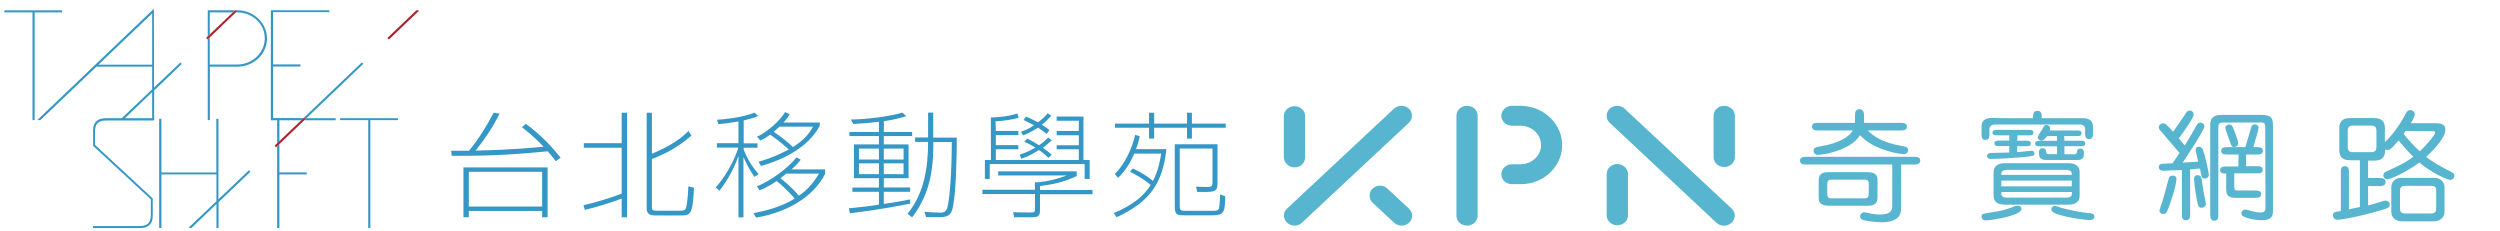 <?xml version="1.0" encoding="utf-8"?>
<!-- Generator: Adobe Illustrator 23.0.1, SVG Export Plug-In . SVG Version: 6.00 Build 0)  -->
<svg version="1.1" id="圖層_1" xmlns="http://www.w3.org/2000/svg" xmlns:xlink="http://www.w3.org/1999/xlink" x="0px" y="0px"
	 viewBox="0 0 2100 194" style="enable-background:new 0 0 2100 194;" xml:space="preserve">
<style type="text/css">
	.st0{fill:#3497C5;}
	.st1{fill:none;}
	.st2{fill:#AB232B;}
	.st3{fill:#58B5CF;}
</style>
<path class="st0" d="M441.7,104c13.1,9.7,21.8,19.2,29.2,28.4l-4,3c-3.4-4.4-5.3-6.5-6.8-8.3c-17.1,1.6-41.6,4.1-80.7,3.8l-0.4-4.3
	c4.3,0,10.4,0.1,15,0c8.2-10,14.9-20.8,20.7-32l5,0.9c-6.1,11.9-12.2,21-20.2,31c31.4-0.6,53.8-2.9,57.1-3.3
	c-7.9-8.4-15.4-14.2-18.2-16.3L441.7,104z M460,182.5h-4.6v-5.3h-61.6v5.3h-4.5v-41.9H460V182.5z M455.4,144.3h-61.6v29.2h61.6
	V144.3z"/>
<path class="st0" d="M490.1,172.4c9.5-2,26.2-7.3,32.1-9.8v-38.5h-31.8v-3.8h31.8V94.7h4.5v87.8h-4.5v-15.7
	c-6.9,2.8-21.9,7.4-30.9,9.5L490.1,172.4z M547.6,94.7v34.5c18.5-8,25.1-13.7,30.7-19.2l2.5,3.9c-12.2,10.3-20.2,14.4-33.2,19.7
	v40.6c0,1.5,0,2.8,4,2.8h18.7c3.5,0,5.1-0.3,5.8-1.9c0.7-1.7,1.7-7.6,2.1-18.6l4.8,1.2c-1.3,23.2-2.7,23.3-12.1,23.3h-19.9
	c-4.3,0-7.8-0.8-7.8-5.9V94.7H547.6z"/>
<path class="st0" d="M624.7,120.4h11.6v3.7h-11.6v1.5c2.8,7.6,7.2,14.5,12.5,20.7l-3.4,2.3c-2.9-4.1-6.1-9.2-9.3-16.7v50.7h-4.2
	v-51.6c-1.2,3.5-5.6,15.8-15.9,29.2l-3.2-2.7c10-11.3,16.8-25.9,19-33.5h-18v-3.7h18.1V102c-9,1.6-12.8,1.9-16.9,2.3l-1.1-3.7
	c5.7-0.4,21.2-1.7,31.5-6l3,2.8c-1.7,0.8-3.7,1.7-12.1,3.8L624.7,120.4L624.7,120.4z M693.1,142.2v3.9c-10.2,19.9-32.6,32.4-58,36.7
	l-2.2-3.8c19.4-3.5,29.4-9,34.7-12.2c-0.8-0.9-7.8-9-15.2-14.7c-7.7,5.1-11.8,6.7-14.4,7.8l-2.2-3.4c11.1-4.2,26.5-15.6,33.2-24.3
	l3.6,1.9c-1.1,1.5-2.9,4-7.7,8.2H693.1z M663.4,96c-1.2,1.8-2.2,3.6-5.2,6.9h30.4v2.7c-8.9,17.1-29,28.2-49.4,33.8l-2-3.6
	c4.2-1.1,13.5-3.9,25.4-10.3c-7.3-6.6-14.2-11.4-15.7-12.4c-3.6,2.7-5.9,3.9-8.2,4.9l-2.8-3.1c9.3-4.6,19.2-13.4,23.6-20.8L663.4,96
	z M654.7,106.4c-1.5,1.4-3.1,2.9-4.8,4.3c7,4.7,13.1,9.7,16.1,12.8c3.6-2.1,12.4-8.1,16.9-17.1C683,106.4,654.7,106.4,654.7,106.4z
	 M660.6,145.8c-2.6,2-4.3,3.4-5,3.9c5.2,4,12.2,10.6,15.5,14.7c4.8-3.3,10.8-8.4,16.9-18.6H660.6z"/>
<path class="st0" d="M742.4,110.9h23.8v3.4h-23.8v7h20.8v28.4h-20.8v7.8h22.1v3.6h-22.1v10.2c8.9-1.3,13-2,22.1-3.8v3.6
	c-8.8,1.7-26.3,5.1-50.6,8.1l-0.9-4.2c8.8-0.9,16.6-1.7,25.3-3.1v-10.8H716v-3.6h22.3v-7.8h-21v-28.4h21v-7h-24.8v-3.4h24.8v-8.6
	c-10.9,1.3-17.4,1.6-21.6,1.8l-1.9-3.7c13.6-0.2,32.1-2.5,43.1-5.8l3.4,2.9c-2.9,0.9-8.5,2.8-18.8,4.3L742.4,110.9L742.4,110.9z
	 M738.3,124.8h-16.8v9.2h16.8V124.8z M738.3,137.2h-16.8v9.1h16.8V137.2z M759,124.8h-16.6v9.2H759V124.8z M759,137.2h-16.6v9.1H759
	V137.2z M784,121.2c0,28.4-5.7,45.1-17.8,61.4l-3.9-3c14.1-17.2,17.3-39.1,17.3-60.4h-10.9v-3.7h10.9V94.6h4.3v21h19.8
	c0,12.4-0.4,43.7-3.1,57.5c-1.1,6-2.8,9.3-11,9.3H778l-1.5-4.4l12.7,0.6c3.5,0.2,5.5-0.8,6.5-4c2.2-7.1,3.8-32.6,3.8-55.3H784
	L784,121.2L784,121.2z"/>
<path class="st0" d="M869.3,153.1h3c8.4-0.9,15.3-2.6,23.9-5.7h-57.7v-3.5h65.9v4c-11.1,5.1-18.4,6.7-30.8,8.4v3.3h44.1v3.6h-44.1
	v12.7c0,5.9-1.2,6.6-8.1,6.6h-13.6l-0.9-4.2l14.8,0.2c3.4,0,3.6-0.6,3.6-3.7v-11.8h-44.2v-3.6h44.2L869.3,153.1L869.3,153.1z
	 M836.5,110h18.9v3.5h-18.9v8.4h18.9v3.5h-18.9v9h69.7v-9h-18.6V122h18.6v-8.4h-18.6V110h18.6v-8.6h-18.6v-3.5h22.5v36.5h5.2v15.9
	h-4.2v-12.5h-79.7v12.5h-4.1v-15.9h5.1l-0.1-35.7c13-0.5,18.7-2.2,22.3-3.4l1,3.7c-5.9,1.5-11.8,2.5-19.3,2.9L836.5,110z
	 M880.7,132.6c-1.9-1.8-3.9-3.8-8-6.6c-7.5,4.8-11.3,6.1-14.9,7.3l-1.3-3.4c3.4-1.1,7-2.3,13.2-5.9c-3.9-2.5-6.9-3.9-9.3-4.9
	l2.5-2.7c2.5,1.2,5.3,2.7,9.9,5.6c4.1-2.7,6-4.8,7.7-6.5l3,2.3c-1.7,1.5-3.6,3.4-7.5,6.3c4.1,3,5.5,4.2,7.4,5.8L880.7,132.6z
	 M879.1,112.4c-1.9-1.5-3.7-2.9-7.2-5.2c-5.4,3.6-9.5,5.3-12.4,6.5l-2-3.1c3-0.9,5.9-1.9,11.2-5.4c-3.1-1.6-5.4-2.7-8.9-4.4l2.1-2.9
	c2.2,0.9,5.1,2.2,10,4.9c4.2-3.1,6.2-5.4,8.1-7.6l3.1,2c-1.9,2.1-3.8,4.3-8,7.5c3,1.9,4.9,3.3,6.5,4.6L879.1,112.4z"/>
<path class="st0" d="M951.6,141.5c6.3,2.9,13,7,16.9,10.5c4.8-9.2,6.2-18.8,6.9-23h-22.6c-3.8,8.8-8.3,15.3-13.6,20.4l-2.8-3.2
	c8.6-8.2,15.1-22.9,17.1-32.9l3.9,1.2c-0.7,2.9-1.3,5.8-3.2,10.8h25.6c-3.2,28.5-13.7,44.2-41.9,57.2l-2.3-3.5
	c16.3-6.9,25.1-14.3,31-23.7c-6.8-5.6-13.8-9.2-17.5-11.1L951.6,141.5z M969.5,94.7v9.1h27.6v-9.1h4.1v9.1h28.4v3.5h-28.4v9.1h-4.1
	v-9.1h-27.6v9.1h-4.3v-9.1h-28.6v-3.5h28.6v-9.1H969.5z M1022.7,152.7c0,6.2-0.3,8.5-8.6,8.5h-8.4l-1-4.4l8.6,0.3
	c4.6,0.2,5.2-1.1,5.2-3.8v-28.5h-27.5v47.7c0,4.4,0.6,4.6,6,4.6h21.7c2.8,0,4.3-0.2,5.1-1.7c0.7-1.2,1-10,1.1-12.1l4.3,1.6
	c-0.3,12.8-0.4,16-11.1,16h-22c-6.8,0-9.3,0-9.3-7.3v-52.4h35.9L1022.7,152.7L1022.7,152.7z"/>
<polygon class="st1" points="176.3,10.4 176.3,28.8 195.6,10.4 "/>
<polygon class="st1" points="127.8,11.3 82.7,54.3 127.8,54.3 "/>
<path class="st1" d="M176.3,54.3h23.1c12.7,0,23.1-9.9,23.1-22s-10.2-21.7-23.1-21.8h-1.3l-21.8,20.9V54.3z"/>
<polygon class="st1" points="127.8,99.3 127.8,77.4 104.9,99.3 "/>
<polygon class="st1" points="234.7,100.9 234.7,118.5 253.2,100.9 "/>
<path class="st0" d="M52.2,10.2V9c0-0.2-0.1-0.3-0.3-0.3H4C3.8,8.8,3.7,8.9,3.7,9v1.1c0,0.2,0.1,0.3,0.3,0.3h23.3v90.2
	c0,0.2,0.1,0.3,0.3,0.3h1.2c0.2,0,0.3-0.1,0.3-0.3V10.4H52C52.1,10.4,52.2,10.4,52.2,10.2z"/>
<path class="st0" d="M152.5,53.9c0.1-0.1,0.1-0.3,0-0.4l-0.8-0.8c-0.1-0.1-0.1-0.1-0.2-0.1c-0.1,0-0.1,0-0.2,0.1l-21.9,20.8L129.3,8
	c0-0.1-0.1-0.2-0.2-0.3H129c-0.1,0-0.1,0-0.2,0.1l-97,92.6c-0.1,0.1-0.1,0.2-0.1,0.3c0,0.1,0.1,0.2,0.3,0.2h1.8c0.1,0,0.1,0,0.2-0.1
	L81,56h46.8V75l-25.5,24.3H89.1c-9.1,0-10.9,5.5-10.9,10.1v13c0,0.1,0,0.2,0.1,0.2l48.4,44.8v13.9c-0.4,5.4-2.1,8.5-9.6,8.6H78.4
	c-0.2,0-0.3,0.1-0.3,0.3v1.1c0,0.2,0.1,0.3,0.3,0.3h39c9.1,0,10.9-5.5,10.9-10.1v-14.7c0-0.1,0-0.1-0.1-0.2l-48.4-44.9v-11.9
	c0.4-5.5,2-8.5,9.6-8.6h38.6h0.1h1.1c0.1,0,0.1,0,0.2-0.1s0.1-0.1,0.1-0.2V76L152.5,53.9z M127.8,99.3h-22.9l22.9-21.9V99.3z
	 M127.8,11.3v43H82.7L127.8,11.3z"/>
<path class="st0" d="M199.3,8.6h-24.5c-0.2,0-0.3,0.1-0.3,0.3v21.5l1.7-1.6V10.4h19.3l1.6-1.5c0.1-0.1,0.1-0.1,0.2-0.1h1.7
	c0.1,0,0.2,0.1,0.3,0.2c0,0.1,0,0.2-0.1,0.3l-1.2,1.1h1.3c12.9,0.1,23.1,9.7,23.1,21.8s-10.4,22-23.1,22h-23.1V31.3l-1.7,1.6v67.7
	c0,0.2,0.1,0.3,0.3,0.3h1.2c0.2,0,0.3-0.1,0.3-0.3V56h23.1c13.7,0,24.9-10.6,24.9-23.7C224.2,19.3,213,8.6,199.3,8.6z"/>
<path class="st0" d="M281.7,99.3h-24.3L305,53.8c0.1-0.1,0.1-0.3,0-0.4l-0.8-0.8c-0.1-0.1-0.1-0.1-0.2-0.1c-0.1,0-0.1,0-0.2,0.1
	l-48.9,46.6h-25.5V55.9h22.7c0.2,0,0.3-0.1,0.3-0.3v-1.2c0-0.2-0.1-0.3-0.3-0.3h-22.7V10.2h47c0.2,0,0.3-0.1,0.3-0.3v-1
	c0-0.2-0.1-0.3-0.3-0.3h-48.6c-0.2,0-0.3,0.1-0.3,0.3v91.8c0,0.2,0.1,0.3,0.3,0.3h5v19.4l1.9-1.8v-17.6h18.5l1.6-1.5
	c0.1-0.1,0.1-0.1,0.2-0.1h1.7c0.1,0,0.2,0.1,0.3,0.2c0,0.1,0,0.2-0.1,0.3l-1.2,1.1h26c0.2,0,0.3-0.1,0.3-0.3v-1.1
	C282,99.4,281.9,99.3,281.7,99.3z"/>
<path class="st2" d="M176.3,31.3l21.8-20.9l1.2-1.1c0.1-0.1,0.1-0.2,0.1-0.3s-0.1-0.2-0.3-0.2h-1.7c-0.1,0-0.1,0-0.2,0.1l-1.6,1.5
	l-19.3,18.4l-1.7,1.6l-1.3,1.2c-0.1,0.1-0.1,0.1-0.1,0.2s0,0.1,0.1,0.2l0.9,0.9c0.1,0.1,0.1,0.1,0.2,0.1l0,0c0.1,0,0.1,0,0.2-0.1
	l0,0L176.3,31.3z"/>
<path class="st2" d="M351.8,8.9c0-0.1-0.1-0.2-0.3-0.2h-1.7c-0.1,0-0.1,0-0.2,0.1l-24,22.9c-0.1,0.1-0.1,0.3,0,0.4l0.9,0.9
	c0.1,0.1,0.1,0.1,0.2,0.1l0,0c0.1,0,0.1,0,0.2-0.1l24.8-23.7C351.8,9.2,351.8,9,351.8,8.9z"/>
<path class="st0" d="M209.3,143.2c-0.1-0.1-0.1-0.1-0.2-0.1c-0.1,0-0.1,0-0.2,0.1l-25.4,24.2v-67.3c0-0.2-0.1-0.3-0.3-0.3H182
	c-0.2,0-0.3,0.1-0.3,0.3v44.8h-46.1v-44.8c0-0.2-0.1-0.3-0.3-0.3h-1.3c-0.2,0-0.3,0.1-0.3,0.3v91.1c0,0.2,0.1,0.3,0.3,0.3h1.3
	c0.2,0,0.3-0.1,0.3-0.3v-44.7h46.2V169l-23.1,22c-0.1,0.1-0.1,0.2-0.1,0.3c0,0.1,0.1,0.2,0.3,0.2h1.8c0.1,0,0.1,0,0.2-0.1l20.9-20
	v19.8c0,0.2,0.1,0.3,0.3,0.3h1.2c0.2,0,0.3-0.1,0.3-0.3v-21.4l26.6-25.4c0.1-0.1,0.1-0.3,0-0.4L209.3,143.2z"/>
<path class="st0" d="M232.8,122.8v68.4c0,0.2,0.1,0.3,0.3,0.3h1.3c0.2,0,0.3-0.1,0.3-0.3v-44.7h22.7c0.2,0,0.3-0.1,0.3-0.3v-1.1
	c0-0.2-0.1-0.3-0.3-0.3h-22.7V121L232.8,122.8z"/>
<path class="st0" d="M334,99.3h-48c-0.2,0-0.3,0.1-0.3,0.3v1c0,0.2,0.1,0.3,0.3,0.3h23.3v90.3c0,0.2,0.1,0.3,0.3,0.3h1.2
	c0.2,0,0.3-0.1,0.3-0.3v-90.3H334c0.2,0,0.3-0.1,0.3-0.3v-1.1C334.3,99.4,334.1,99.3,334,99.3z"/>
<path class="st2" d="M256.9,99.8c0.1-0.1,0.1-0.2,0.1-0.3c0-0.1-0.1-0.2-0.3-0.2H255c-0.1,0-0.1,0-0.2,0.1l-1.6,1.5l-18.5,17.6
	l-1.9,1.8l-2,1.9c-0.1,0.1-0.1,0.3,0,0.4l0.9,0.9c0.1,0.1,0.1,0.1,0.2,0.1l0,0c0.1,0,0.1,0,0.2-0.1l0.7-0.7l1.9-1.8l21-20.1
	L256.9,99.8z"/>
<g>
	<g>
		<path class="st3" d="M1087.4,140.6c5,0,8.9-3.7,8.9-8.4v-35c-0.2-4.6-4.4-8.2-9.3-8c-4.7,0.2-8.4,3.6-8.6,8v35
			C1078.6,136.8,1082.6,140.6,1087.4,140.6z"/>
		<path class="st3" d="M1183.6,175.3l-18.1-16.8c-3.4-3.3-8.9-3.4-12.4-0.2c-1.7,1.5-2.7,3.7-2.6,6c-0.1,2.3,0.8,4.4,2.5,6
			l18.1,16.8c1.7,1.5,3.9,2.4,6.2,2.4c5,0,8.9-3.7,8.9-8.4l0,0C1186.2,179,1185.3,177,1183.6,175.3L1183.6,175.3z"/>
		<path class="st3" d="M1177.2,88.9c-2.4,0-4.7,0.9-6.4,2.5l-89.8,83.9c-1.7,1.5-2.5,3.6-2.5,5.8c0,4.6,4,8.3,8.9,8.4
			c2.3,0,4.6-0.8,6.2-2.4l89.9-84l0.1-0.1c1.6-1.5,2.4-3.6,2.4-5.7C1186.2,92.6,1182.2,88.9,1177.2,88.9L1177.2,88.9z"/>
		<path class="st3" d="M1232.3,88.9c-5,0-8.9,3.7-8.9,8.4l0,0v83.9c0,4.6,4,8.3,8.9,8.3c5,0,8.9-3.7,8.9-8.3V97.2
			C1241.3,92.6,1237.3,88.9,1232.3,88.9z"/>
		<path class="st3" d="M1278,88.9h-8.3c-5,0.2-8.7,4.1-8.6,8.7c0.2,4.4,3.9,7.8,8.6,8h8.3c9.2,0.5,16.4,7.5,16.5,16.2
			c0,8.6-7.3,15.7-16.5,16.2h-8.3c-5,0.2-8.7,4.1-8.6,8.7c0.2,4.4,3.9,7.8,8.6,8h8.3c9.1-0.1,17.8-3.6,24.2-9.8
			c13.6-13,13.3-33.8-0.5-46.5C1295.4,92.5,1287,89.2,1278,88.9z"/>
		<path class="st3" d="M1358.5,137.8c-5,0-8.9,3.7-8.9,8.4v35c0.2,4.6,4.4,8.2,9.3,8c4.7-0.2,8.4-3.6,8.6-8v-35
			C1367.5,141.6,1363.5,137.8,1358.5,137.8z"/>
		<path class="st3" d="M1454.7,175.3l-90-84v-0.1c-1.7-1.5-3.9-2.3-6.2-2.3c-5,0-8.9,3.7-8.9,8.4c0,2.2,0.9,4.3,2.5,5.8l89.8,84.1
			c3.6,3.3,9.3,3.1,12.8-0.3c1.6-1.5,2.4-3.5,2.5-5.7C1457.3,179,1456.4,177,1454.7,175.3L1454.7,175.3z"/>
		<path class="st3" d="M1448.3,88.9c-5,0-8.9,3.7-8.9,8.4v35c0.2,4.6,4.4,8.2,9.3,8c4.7-0.2,8.4-3.6,8.6-8v-35
			C1457.3,92.6,1453.3,88.9,1448.3,88.9z"/>
	</g>
	<g>
		<path class="st3" d="M1596.9,175.4c0,9.4-8.7,11.3-16.2,11.3c-4.8-0.1-9.4-0.6-14.1-1.5c-1.6-0.3-4.1-0.9-4.1-3.6
			c0-1.7,1.5-3.2,3.3-3.3c1,0,5.6,1,6.6,1.3c2.1,0.4,4.4,0.5,6.6,0.6c9.2,0,10.5-3.5,10.5-7.1v-34.9h-71.8c-2.5,0-5.7,0-5.7-3.2
			s3.1-3.3,5.7-3.3h89.6c2.5,0,5.7,0,5.7,3.2s-3,3.3-5.6,3.3H1597L1596.9,175.4L1596.9,175.4z M1568.9,109.6
			c4.6,4.5,11.5,10,28.5,13c3.8,0.7,5.4,0.9,5.4,3.6c0,1.8-1.6,3.3-3.5,3.3c-0.1,0-0.1,0-0.2,0c-4.8-0.4-9.5-1.4-14-2.9
			c-11.4-3.5-17.1-7.5-22.7-13c-2.3,3.5-7.3,10.3-25.2,14.9c-3.3,0.8-6.7,1.4-10.1,1.6c-2,0.1-3.7-1.5-3.7-3.3c0-0.1,0-0.2,0-0.2
			c0-2.5,1.5-2.9,6-3.7c5.4-1,21.2-3.9,27-13.3h-28.6c-2.6,0-5.7,0-5.7-3.3c0-3.3,3.2-3.1,5.7-3.1h30.4v-5.5c0-2.8,0-6,3.7-6
			c3.7,0,3.9,3.4,3.9,6v5.5h30.3c2.6,0,5.7,0,5.7,3.2s-3.2,3.2-5.6,3.2L1568.9,109.6L1568.9,109.6z M1568.8,144.6
			c8.3,0,8.3,4.6,8.3,7v14.2c0,5.2-2.5,7-8.3,7H1536c-8.3,0-8.3-4.6-8.3-7v-14.2c0-5.2,2.6-7,8.3-7H1568.8z M1569.8,154.6
			c0-3.7-2.2-3.7-4.3-3.7h-26.4c-2.1,0-4.2,0-4.2,3.7v8.3c0,3.7,2.1,3.7,4.2,3.7h26.3c2.1,0,4.3,0,4.3-3.7L1569.8,154.6z"/>
		<path class="st3" d="M1698,175.6c0,5.5-25.2,9.5-29.8,9.5c-1.7,0.3-3.5-0.9-3.7-2.6c0-0.2,0-0.4,0-0.5c0-2.5,1.7-2.6,6.9-3.4
			c10.4-1.5,11.5-1.9,21.2-5.4c1-0.4,2-0.5,3.1-0.4C1697.1,173.1,1698.1,174.2,1698,175.6z M1707.7,99.3c0-3.1,0.1-6.2,3.6-6.2
			c3.8,0,3.8,2.9,3.7,6.2h34.3c2.4,0,4.4,0.1,6,1.3c1.7,1.2,2.7,3,2.8,5v6c0,2.4,0,5.2-3.3,5.2c-3.3,0-3.3-2.9-3.3-5.2V108
			c-0.1-1.9-1.8-3.4-3.9-3.4c-0.1,0-0.2,0-0.3,0h-71.6c-2.2-0.2-4.3,1.4-4.6,3.4c0,0.2,0,0.5,0,0.6v3.9c0,2.4,0,5-3.3,5
			c-3.3,0-3.3-2.8-3.3-5v-6.4c0-7,6.6-7,9.1-7C1673.6,99.3,1707.7,99.3,1707.7,99.3z M1694.4,118.2h7.4c1.8,0,4.1,0,4.1,2.3
			s-2,2.3-4.1,2.3h-7.4v5c1.5-0.1,6.1-0.6,7.2-0.7l4.8-0.5c1.3-0.1,2.4,0.8,2.6,2c0,0.1,0,0.2,0,0.3c0,2.1-1.2,2.2-9.6,3.1
			c-6.4,0.6-20.5,1.5-26.9,1.5c-1,0-3.3-0.1-3.3-2.5c0-2,1.8-2.4,3-2.5c2.4-0.1,13.4-0.3,15.6-0.4v-5.4h-8.3c-1.8,0-4.2,0-4.2-2.3
			s2.3-2.3,4.2-2.3h8.3v-4.4h-9.9c-1.9,0-4.2,0-4.2-2.3s2.3-2.3,4.2-2.3h26c1.9,0,4.2,0,4.2,2.3s-2.3,2.3-4.2,2.3h-9.2L1694.4,118.2
			L1694.4,118.2z M1737.8,137.1c6.4,0,9.1,3.1,9.1,7.4v20c0,5.6-4.6,7.4-9.1,7.4h-54c-6.6,0-9.2-3.1-9.2-7.4v-20
			c0-5.6,4.7-7.4,9.2-7.4H1737.8L1737.8,137.1z M1740.3,146.9c0-1.8,0-4.2-5.1-4.2h-49c-5.1,0-5.1,2.3-5.1,4.2H1740.3z
			 M1681.1,151.7v4.8h59.2v-4.8H1681.1z M1681.1,161.3c0,2.8,0,4.7,5.1,4.7h49.1c5.1,0,5.1-1.9,5.1-4.7H1681.1z M1734.1,118.2h13.4
			c1.7,0,4.1,0,4.1,2.3s-2,2.3-4.1,2.3h-13.4v6.8h8.3c1.1,0.1,1.9-0.5,2.1-1.5c0-1.9,1-3.3,3-3.3c2.5,0,3,2.2,3,3.4
			c0,3.2,0,6.2-5.5,6.2h-25.7c-3,0-6.6-0.4-6.6-5.8c0-1.3,0-4.1,3-4.1c3,0,3.1,2.5,3.1,3.5c0,1.3,1.3,1.5,2.4,1.5h6.7v-6.6h-14.3
			c-1.8,0-4.1,0-4.1-2.3s2.3-2.3,4.1-2.3h14.3v-4h-8.3c-1.7,2.3-2.9,3.8-4.8,3.8c-1.7,0-3-1.2-3.1-2.7c0-1.3,3.3-6,3.9-7
			c1.5-2.9,1.7-3.4,3.4-3.4c1.7-0.1,3.1,1.2,3.1,2.7v0.1c0,0.6-0.2,1.2-0.3,1.8h22.6c1.7,0,4.1,0,4.1,2.4s-2.4,2.3-4.1,2.3h-10.5
			L1734.1,118.2L1734.1,118.2z M1754.9,184.9c-1.2,0-17.5-1.6-28.1-5.5c-1.9-0.7-3.7-1.9-3.7-3.7c0-1.5,1.3-2.7,2.9-2.8
			c2,0.5,4,1.1,5.9,1.8c7.8,2.1,15.7,3.6,23.8,4.4c1.6,0.2,3.6,0.4,3.6,2.9S1756.7,184.9,1754.9,184.9L1754.9,184.9z"/>
		<path class="st3" d="M1832.8,142.8l-15.1,0.6c-1.3,0-4.3,0-4.3-3.1c-0.1-1.3,0.9-2.5,2.2-2.7c0.3-0.1,8.4-0.4,9.3-0.4
			c0.9-1.3,5.1-7.4,5.9-8.7c-11.1-13-13-15.3-15.5-18.2c-1.1-0.8-1.7-2-1.9-3.4c0-1.8,1.7-3.3,3.6-3.3h0.1c1.5,0,2.4,0.5,8.3,7
			c5-6.9,5.6-7.7,10.5-15.2c1-1.4,1.7-2.5,3.5-2.5c1.7-0.1,3.2,1.3,3.3,2.9c0,0.1,0,0.1,0,0.2c0,3.1-9.6,16.5-12.5,20.2l5,6
			c0.2-0.4,5.2-8.4,8.8-15c1.7-3.1,2.3-4.2,4.5-4.2c1.7,0.1,3.1,1.4,3.3,2.9c0,3.1-15.2,26-18.3,30.7c3.3-0.2,10.2-0.6,13.1-0.8
			c-0.9-3.3-2.3-9-2.3-9.7c-0.2-1.5,0.9-2.7,2.4-2.9c0.1,0,0.2,0,0.4,0c1.7,0.1,3.1,1.3,3.4,2.8c1.3,3.1,4.9,18.1,4.9,20.8
			c0.1,1.7-1.4,3.1-3.1,3.2c-0.1,0-0.1,0-0.2,0c-1.3,0.1-2.4-0.7-2.8-1.8c-0.3-0.9-1.1-5.5-1.3-6.6c-1.2,0.1-7,0.5-8.3,0.6v37.3
			c0,2.5,0,5.5-3.5,5.5c-3.5,0-3.4-3.1-3.4-5.4L1832.8,142.8z M1828.2,150.4c0,4.6-4.5,19.3-7.7,26.9c-1,2.3-2.3,2.4-3.3,2.4
			c-1.7,0.2-3.1-0.9-3.3-2.5c0-0.1,0-0.1,0-0.1c0-1,2.2-6.8,2.6-8.1c1-3.1,4.5-16.6,5.3-19.3c0.3-1.3,1.5-2.2,2.8-2.2
			C1827.7,147.5,1828.3,149,1828.2,150.4L1828.2,150.4L1828.2,150.4z M1846.2,147.2c2.4,0,2.9,1.9,3.1,3.1
			c1.5,9.7,1.7,10.8,3.4,19.6c0.1,0.5,0.2,1,0.2,1.5c0,1.7-1.5,3.1-3.3,3.1c-0.1,0-0.1,0-0.2,0c-2.5,0-2.9-1.5-3.3-3.3
			c-1.6-6.9-2.6-13.8-3.1-20.9c-0.3-1.5,0.8-2.9,2.3-3.2C1845.7,147.1,1845.9,147.1,1846.2,147.2L1846.2,147.2L1846.2,147.2z
			 M1902.8,106.8c0-3.6-1.1-3.9-4.3-3.9h-29.9c-4.7,0-5.2,0.8-5.2,4.7V180c0,2.4,0,5.4-3.3,5.4s-3.5-2.9-3.5-5.4v-75.1
			c0-7.7,5.2-8.4,10.5-8.4h31.8c9.5,0,10.4,2.7,10.4,9.5v70.1c0,4.4,0,8.9-9.6,8.9c-4.4-0.1-8.7-0.8-12.7-2.1
			c-2.2-0.8-4.2-1.5-4.2-3.8c0-1.7,1.5-3.1,3.3-3.1c0.8,0,5,1.3,6.9,1.7c1.8,0.5,3.8,0.7,5.7,0.8c4,0,4.3-2,4.3-4.5L1902.8,106.8z
			 M1880.4,129.8h-9.1c-2.6,0-5.5,0-5.5-3.1c0-3.1,3.1-3.1,5.5-3.1h14.8c1.7-5.5,3.3-11.1,4.9-16.6c0.2-1.5,1.6-2.5,3.1-2.6
			c1.7,0,3.1,1.3,3.1,2.9c0,1.6-3.8,14.4-4.4,16.3h2.4c2.6,0,5.6,0,5.6,3.1s-3.1,3.1-5.6,3.1h-8.5v9.8h8.8c2.3,0,5.2,0,5.2,3.1
			c0,3.1-3,2.9-5.2,2.9h-18.7v11.3c0,2.9,0.7,3.1,3.7,3.1h13.4c2.4,0,5.4,0,5.4,3.1c0,3.1-3.1,3.1-5.4,3.1h-15.4
			c-7.3,0-8.5-2.5-8.5-8v-12.4h-1.1c-0.8,0-4,0-4-2.9s2.9-3.1,5.2-3.1h10.1L1880.4,129.8L1880.4,129.8z M1876.2,108.3
			c1.6,3.9,3.9,10.2,3.9,12c0.1,1.7-1.4,3.1-3.1,3.2h-0.1c-2.5,0-2.9-1.8-3.6-4.1c-0.6-1.9-4.1-11-4.1-11.9c0.1-1.6,1.6-2.9,3.3-2.9
			C1874.8,104.6,1875.5,106.5,1876.2,108.3L1876.2,108.3L1876.2,108.3z"/>
		<path class="st3" d="M1966.3,145c0-2.3,0-5.4,3.4-5.4c3.4,0,3.4,2.9,3.4,5.4v30.8c5.5-1.1,7.6-1.5,9.2-1.9v-39.3h-8
			c-2.8,0-9.3,0-9.3-8.6v-18.3c0-8.5,6.6-8.5,9.3-8.5h19.7c2.8,0,9.3,0,9.3,8.5v11.8c6.9-6.8,12.5-14.5,16.9-23c1.7-2.9,2.1-4,4.5-4
			c1.9,0,3.6,1.5,3.7,3.3c0,2.1-2.1,5.7-3.3,7.7h19.7c4.5,0,9.3,0,9.3,5.7c0,7.4-13.1,19.9-16.2,22.6c6.7,5,11.6,7.7,20.4,12.2
			c2.1,1.1,3.4,1.8,3.4,3.7c0.1,1.7-1.5,3.3-3.3,3.4c-0.1,0-0.2,0-0.2,0c-2.8,0-16.3-6.4-25.9-14.6c-12.2,9-24.8,14.1-26.8,14.1
			c-2,0-3.6-1.5-3.5-3.4c0-1.5,1.1-2.7,2.6-3.2c9.8-4.5,15.6-7.1,22.6-12.3c-4.5-4.4-9-9.6-12.4-13.7c-6.6,7.9-7.7,8-9.2,8
			c-0.7,0-1.5-0.2-2-0.5c0,8.1-4.3,9.4-9.3,9.4h-5.1v14.6h8.6c2.7,0,6.1,0,6.1,3.4s-3.3,3.4-6.1,3.4h-8.6v16.3
			c5-1.4,5.7-1.5,12.2-3.6c0.9-0.3,1.7-0.5,2.7-0.5c1.8,0.1,3.3,1.5,3.3,3.3v0.1c0,2.7-1.3,3.1-13.4,6.4
			c-12.2,3.4-26.5,6.3-30.4,6.3c-1.9,0.2-3.7-1.3-3.9-3.1c0-0.2,0-0.4,0-0.5c0-2.8,1.5-3.1,6.6-3.7L1966.3,145z M1991.3,127.8
			c2,0,4.9,0,4.9-4.4v-13.5c0-4.4-2.8-4.4-4.9-4.4H1977c-2,0-4.9,0-4.9,4.4v13.5c0,4.4,2.8,4.4,4.9,4.4
			C1977,127.8,1991.3,127.8,1991.3,127.8z M2044.7,149.4c4.6-0.2,8.6,3.2,8.7,7.4c0,0.3,0,0.5,0,0.8v19.9c0.3,4.3-3.1,8-7.8,8.4
			c-0.3,0-0.6,0-1,0h-27.2c-4.6,0.2-8.6-3.2-8.7-7.4c0-0.3,0-0.5,0-0.9v-19.9c-0.4-4.3,3-8,7.5-8.3c0.4,0,0.8,0,1.2,0L2044.7,149.4
			L2044.7,149.4z M2020.4,156.1c-4.4,0-4.4,2.4-4.4,4.9v13.3c0,2.7,0,5,4.4,5h21.6c4.4,0,4.4-2.4,4.4-5V161c0-2.6,0-4.9-4.4-4.9
			H2020.4z M2020.8,110c-0.9,1.1-1.1,1.4-1.8,2.4c4.2,5.2,8.7,10.2,13.6,14.7c4.2-3.8,12.9-13.6,12.9-15.6c0-1.4-1.2-1.4-2.8-1.4
			L2020.8,110z"/>
	</g>
</g>
</svg>
